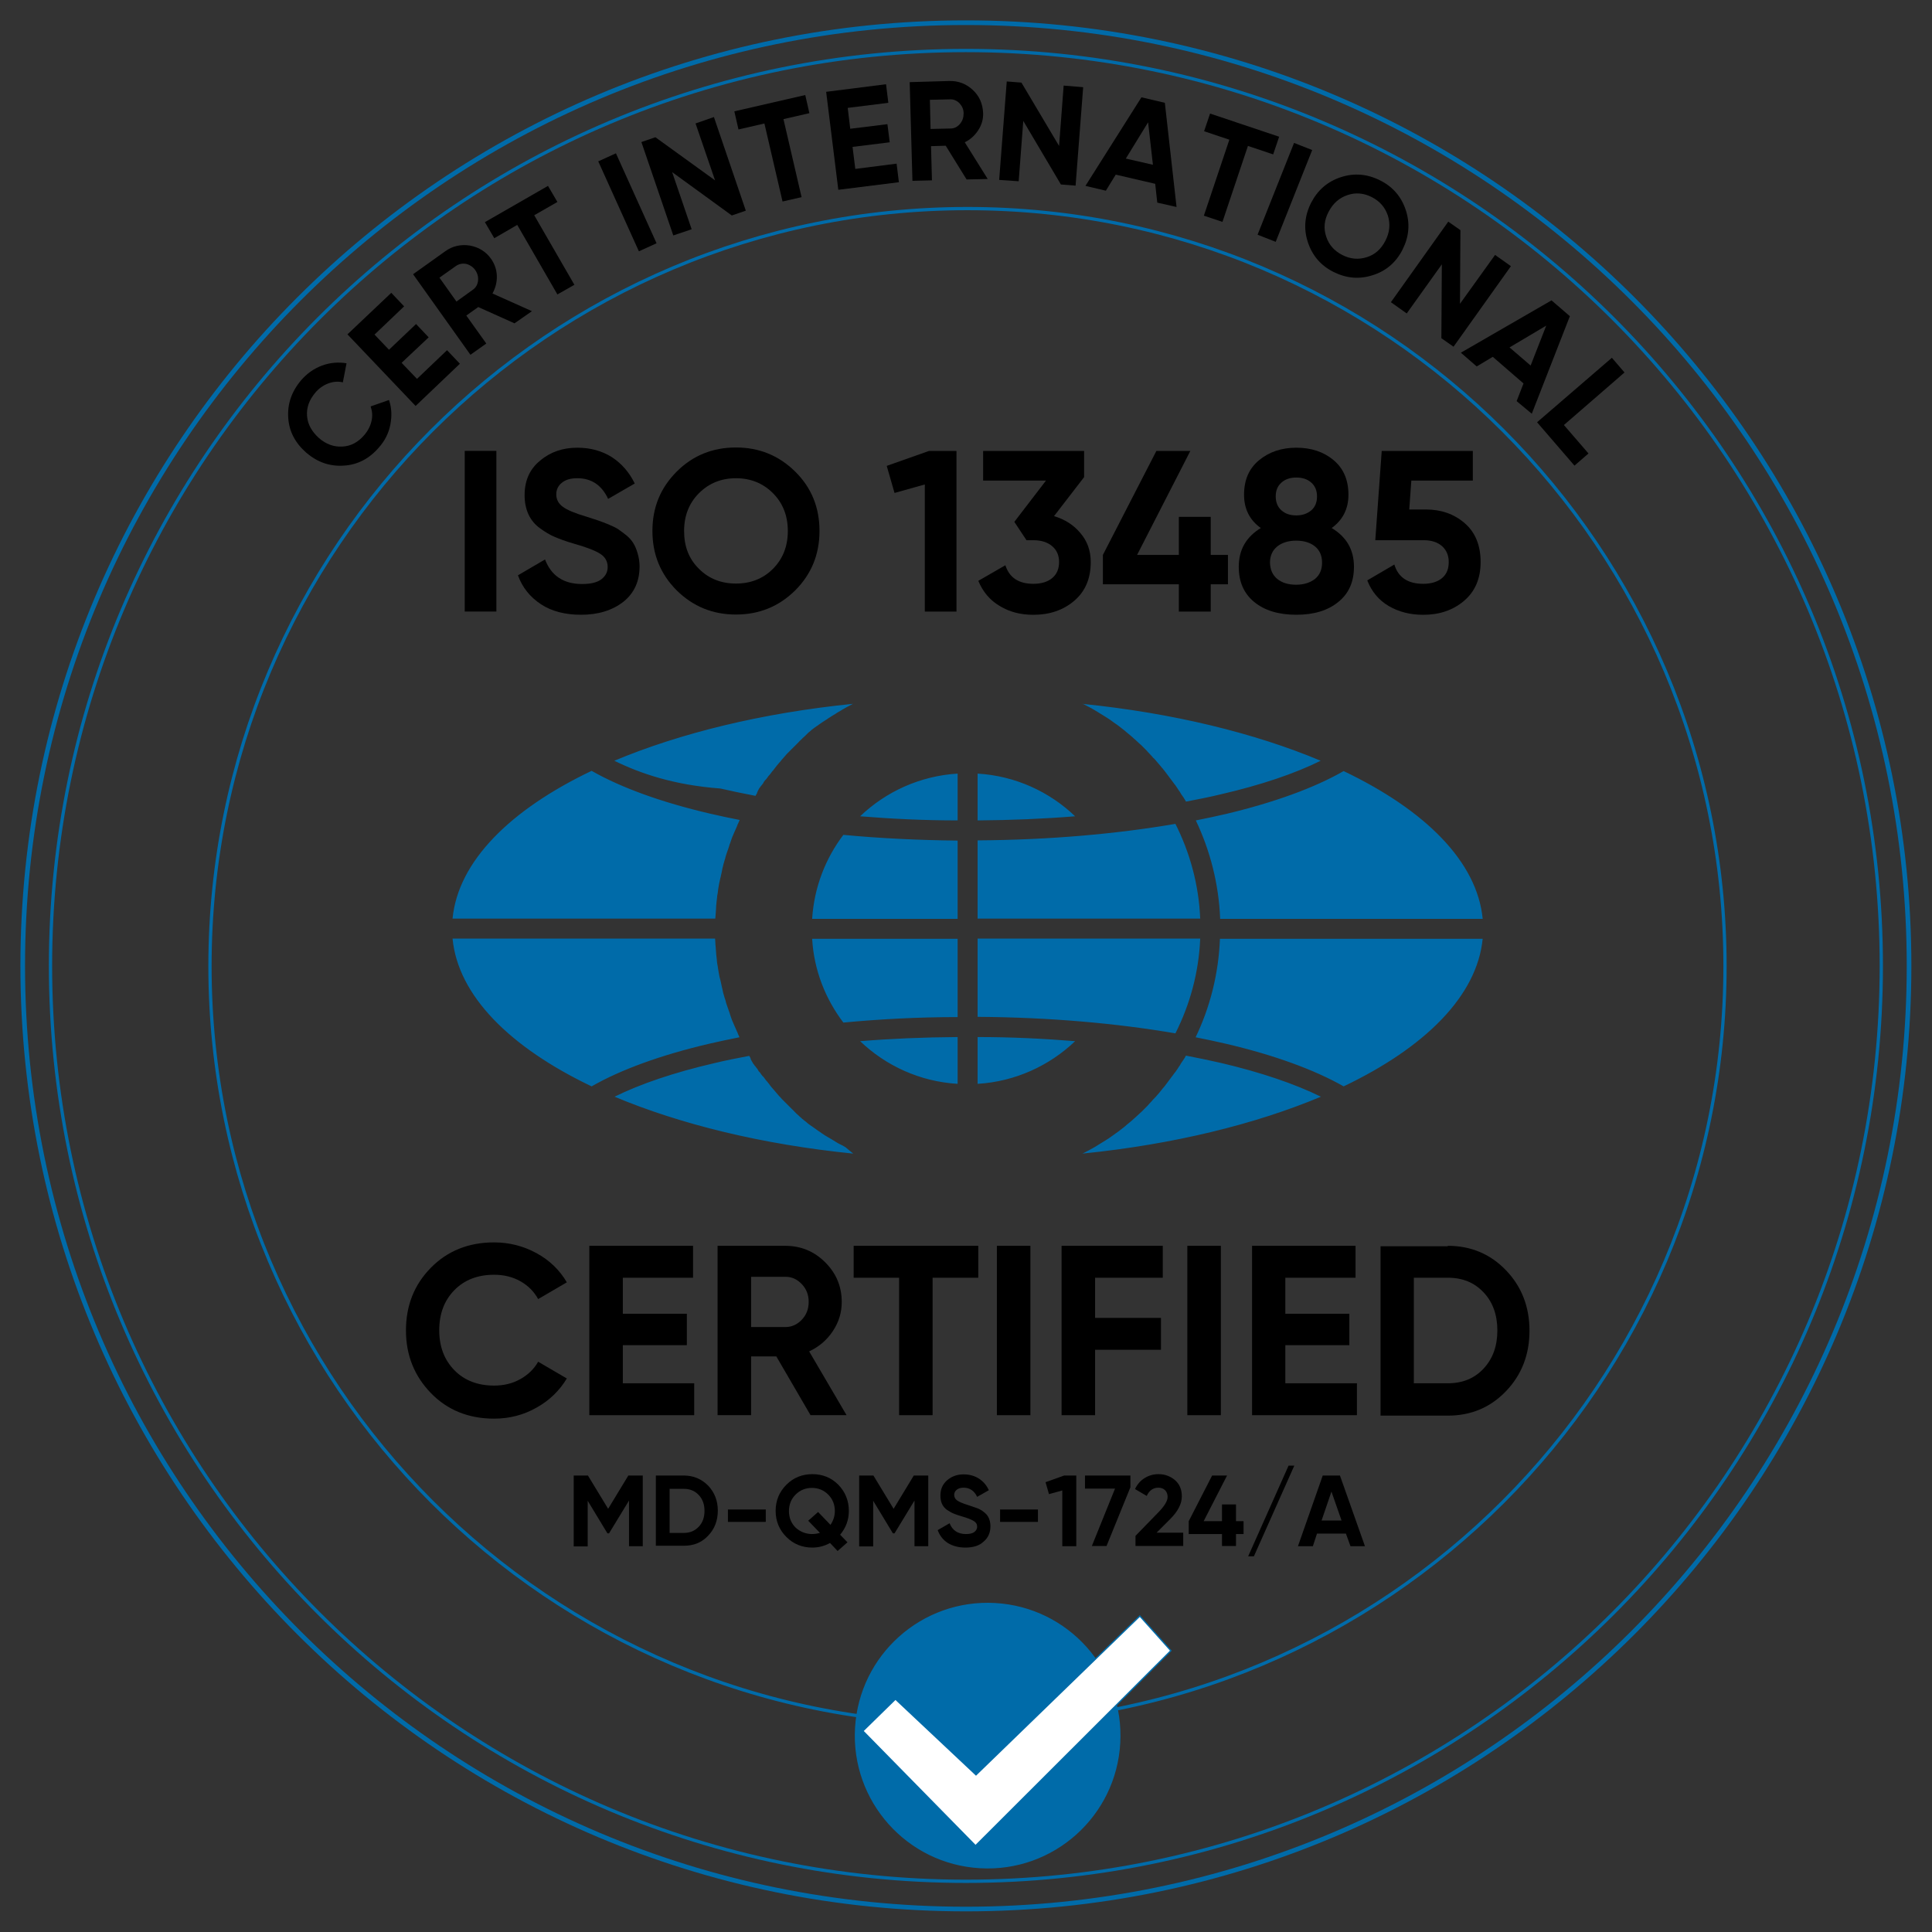<svg width="130" height="130" viewBox="0 0 130 130" fill="none" xmlns="http://www.w3.org/2000/svg">
<rect x="0" y="0" width="130" height="130" fill="#333333" stroke="none"/>
<path d="M64.994 126.589C99.012 126.589 126.589 99.012 126.589 64.994C126.589 30.976 99.012 3.399 64.994 3.399C30.976 3.399 3.398 30.976 3.398 64.994C3.398 99.012 30.976 126.589 64.994 126.589Z" stroke="#006BA9" stroke-width="0.221" stroke-miterlimit="22.926"/>
<path d="M64.993 128.455C100.043 128.455 128.456 100.041 128.456 64.991C128.456 29.941 100.043 1.527 64.993 1.527C29.943 1.527 1.529 29.941 1.529 64.991C1.529 100.041 29.943 128.455 64.993 128.455Z" stroke="#006BA9" stroke-width="0.312" stroke-miterlimit="22.926"/>
<path d="M65.1 115.978C93.251 115.978 116.072 93.158 116.072 65.007C116.072 36.856 93.251 14.035 65.1 14.035C36.95 14.035 14.129 36.856 14.129 65.007C14.129 93.158 36.95 115.978 65.1 115.978Z" stroke="#006BA9" stroke-width="0.219" stroke-miterlimit="22.926"/>
<path d="M31.27 30.34H33.4V41.149H31.27V30.34Z" fill="black"/>
<path d="M39.098 41.366C38.032 41.366 37.121 41.135 36.396 40.656C35.67 40.177 35.145 39.529 34.852 38.711L36.674 37.645C37.09 38.741 37.924 39.297 39.16 39.297C39.762 39.297 40.194 39.189 40.472 38.973C40.75 38.757 40.889 38.479 40.889 38.155C40.889 37.769 40.719 37.475 40.38 37.259C40.04 37.043 39.438 36.811 38.557 36.564C38.079 36.425 37.662 36.271 37.338 36.132C36.998 35.993 36.674 35.792 36.334 35.545C35.994 35.298 35.747 35.005 35.562 34.618C35.392 34.248 35.299 33.816 35.299 33.322C35.299 32.349 35.639 31.561 36.349 30.99C37.044 30.403 37.878 30.125 38.851 30.125C39.731 30.125 40.503 30.341 41.167 30.758C41.831 31.191 42.341 31.777 42.711 32.534L40.92 33.569C40.488 32.642 39.793 32.179 38.851 32.179C38.403 32.179 38.063 32.272 37.801 32.488C37.554 32.688 37.43 32.951 37.43 33.26C37.43 33.599 37.569 33.877 37.863 34.093C38.141 34.31 38.696 34.541 39.484 34.773C39.808 34.881 40.071 34.958 40.241 35.02C40.41 35.082 40.642 35.159 40.935 35.282C41.229 35.406 41.46 35.514 41.615 35.622C41.769 35.73 41.955 35.869 42.171 36.039C42.371 36.209 42.526 36.394 42.634 36.58C42.742 36.765 42.835 36.981 42.912 37.259C42.989 37.537 43.035 37.799 43.035 38.108C43.035 39.112 42.68 39.899 41.955 40.486C41.198 41.073 40.256 41.366 39.098 41.366Z" fill="black"/>
<path d="M53.505 39.729C52.408 40.81 51.081 41.351 49.521 41.351C47.961 41.351 46.633 40.81 45.537 39.729C44.456 38.648 43.9 37.321 43.9 35.73C43.9 34.14 44.441 32.827 45.537 31.731C46.618 30.65 47.946 30.11 49.521 30.11C51.081 30.11 52.408 30.65 53.505 31.731C54.601 32.812 55.142 34.14 55.142 35.73C55.142 37.321 54.586 38.648 53.505 39.729ZM47.035 38.278C47.699 38.942 48.533 39.266 49.521 39.266C50.509 39.266 51.343 38.942 52.007 38.278C52.671 37.614 53.011 36.765 53.011 35.73C53.011 34.696 52.671 33.846 52.007 33.182C51.343 32.518 50.509 32.179 49.521 32.179C48.533 32.179 47.699 32.518 47.035 33.182C46.371 33.846 46.031 34.696 46.031 35.73C46.031 36.765 46.356 37.614 47.035 38.278Z" fill="black"/>
<path d="M62.507 30.344H64.36V41.153H62.229V32.598L60.191 33.17L59.666 31.348L62.507 30.344Z" fill="black"/>
<path d="M70.924 34.729C71.65 34.945 72.252 35.331 72.7 35.872C73.163 36.412 73.394 37.061 73.394 37.817C73.394 38.929 73.024 39.794 72.283 40.427C71.541 41.06 70.615 41.369 69.534 41.369C68.685 41.369 67.944 41.184 67.28 40.782C66.616 40.396 66.137 39.825 65.828 39.084L67.65 38.034C67.913 38.867 68.546 39.284 69.534 39.284C70.075 39.284 70.507 39.145 70.8 38.898C71.109 38.636 71.263 38.281 71.263 37.817C71.263 37.37 71.109 37.014 70.8 36.752C70.491 36.489 70.075 36.35 69.534 36.35H69.071L68.252 35.115L70.383 32.336H66.152V30.344H72.947V32.104L70.924 34.729Z" fill="black"/>
<path d="M82.626 37.339V39.315H81.468V41.153H79.322V39.315H74.211V37.339L77.809 30.344H80.094L76.512 37.339H79.322V34.776H81.468V37.339H82.626Z" fill="black"/>
<path d="M89.607 35.53C90.611 36.132 91.105 36.996 91.105 38.139C91.105 39.143 90.765 39.93 90.055 40.502C89.36 41.073 88.418 41.366 87.229 41.366C86.025 41.366 85.083 41.073 84.388 40.502C83.693 39.93 83.353 39.143 83.353 38.139C83.353 36.996 83.848 36.132 84.836 35.53C84.079 34.989 83.709 34.233 83.709 33.291C83.709 32.287 84.048 31.515 84.728 30.959C85.407 30.403 86.241 30.125 87.229 30.125C88.233 30.125 89.067 30.403 89.731 30.959C90.395 31.515 90.734 32.287 90.734 33.291C90.734 34.248 90.348 34.989 89.607 35.53ZM85.948 38.958C86.272 39.22 86.689 39.344 87.214 39.344C87.739 39.344 88.156 39.205 88.48 38.958C88.804 38.695 88.959 38.324 88.959 37.861C88.959 37.398 88.804 37.027 88.48 36.765C88.156 36.502 87.723 36.379 87.214 36.379C86.689 36.379 86.257 36.518 85.948 36.765C85.623 37.027 85.454 37.398 85.454 37.861C85.469 38.324 85.623 38.695 85.948 38.958ZM88.233 32.472C87.971 32.241 87.646 32.133 87.229 32.133C86.812 32.133 86.488 32.241 86.226 32.472C85.963 32.704 85.84 33.013 85.84 33.399C85.84 33.785 85.963 34.109 86.226 34.341C86.488 34.572 86.812 34.68 87.229 34.68C87.646 34.68 87.971 34.557 88.233 34.341C88.496 34.109 88.619 33.8 88.619 33.399C88.619 32.997 88.48 32.688 88.233 32.472Z" fill="black"/>
<path d="M95.938 34.281C96.972 34.281 97.852 34.59 98.562 35.208C99.273 35.825 99.628 36.706 99.628 37.817C99.628 38.929 99.257 39.794 98.516 40.427C97.775 41.06 96.849 41.369 95.768 41.369C94.888 41.369 94.115 41.168 93.451 40.782C92.787 40.396 92.293 39.809 92 39.053L93.822 37.987C94.085 38.852 94.733 39.284 95.768 39.284C96.308 39.284 96.74 39.145 97.034 38.898C97.343 38.636 97.482 38.281 97.482 37.817C97.482 37.37 97.327 37.014 97.034 36.752C96.74 36.489 96.324 36.35 95.814 36.35H92.54L92.973 30.344H99.103V32.336H94.965L94.826 34.281H95.938Z" fill="black"/>
<path d="M33.246 95.457C31.532 95.457 30.111 94.885 29 93.743C27.888 92.6 27.316 91.195 27.316 89.527C27.316 87.844 27.872 86.439 29 85.296C30.111 84.169 31.532 83.598 33.246 83.598C34.28 83.598 35.222 83.845 36.102 84.323C36.983 84.802 37.662 85.466 38.141 86.285L36.211 87.412C35.933 86.902 35.531 86.501 35.006 86.207C34.481 85.914 33.894 85.775 33.246 85.775C32.134 85.775 31.238 86.13 30.575 86.81C29.895 87.504 29.555 88.4 29.555 89.512C29.555 90.608 29.895 91.504 30.575 92.199C31.254 92.893 32.15 93.233 33.246 93.233C33.894 93.233 34.481 93.094 35.006 92.801C35.531 92.507 35.933 92.121 36.211 91.627L38.141 92.754C37.647 93.573 36.967 94.237 36.102 94.716C35.238 95.21 34.28 95.457 33.246 95.457Z" fill="black"/>
<path d="M41.909 93.078H46.711V95.224H39.654V83.828H46.634V85.975H41.909V88.399H46.217V90.514H41.909V93.078Z" fill="black"/>
<path d="M54.539 95.224L52.238 91.271H50.54V95.224H48.285V83.828H52.84C53.89 83.828 54.786 84.199 55.527 84.94C56.268 85.681 56.639 86.561 56.639 87.611C56.639 88.322 56.438 88.97 56.037 89.572C55.635 90.175 55.11 90.622 54.446 90.931L56.963 95.224H54.539ZM50.54 85.928V89.294H52.856C53.273 89.294 53.643 89.125 53.952 88.8C54.261 88.476 54.415 88.075 54.415 87.596C54.415 87.133 54.261 86.731 53.952 86.407C53.643 86.083 53.288 85.913 52.856 85.913H50.54V85.928Z" fill="black"/>
<path d="M65.826 83.828V85.975H62.753V95.224H60.499V85.975H57.441V83.828H65.826Z" fill="black"/>
<path d="M67.078 83.828H69.333V95.224H67.078V83.828Z" fill="black"/>
<path d="M78.241 85.975H73.686V88.677H78.118V90.823H73.686V95.224H71.432V83.828H78.241V85.975Z" fill="black"/>
<path d="M79.894 83.828H82.149V95.224H79.894V83.828Z" fill="black"/>
<path d="M86.502 93.078H91.305V95.224H84.248V83.828H91.212V85.975H86.487V88.399H90.795V90.514H86.487V93.078H86.502Z" fill="black"/>
<path d="M97.419 83.828C98.978 83.828 100.291 84.384 101.341 85.481C102.391 86.577 102.916 87.936 102.916 89.541C102.916 91.147 102.391 92.506 101.341 93.603C100.291 94.699 98.994 95.255 97.419 95.255H92.894V83.859H97.419V83.828ZM97.419 93.078C98.407 93.078 99.21 92.753 99.828 92.089C100.445 91.425 100.754 90.576 100.754 89.526C100.754 88.476 100.445 87.611 99.828 86.963C99.21 86.299 98.407 85.975 97.419 85.975H95.133V93.078H97.419Z" fill="black"/>
<path d="M43.251 99.285V104.041H42.325V100.968L40.981 103.176H40.873L39.545 100.984V104.057H38.603V99.285H39.561L40.92 101.524L42.279 99.285H43.251Z" fill="black"/>
<path d="M46.015 99.285C46.663 99.285 47.204 99.517 47.651 99.965C48.084 100.428 48.3 100.984 48.3 101.648C48.3 102.312 48.084 102.883 47.651 103.331C47.219 103.794 46.679 104.01 46.015 104.01H44.131V99.285H46.015ZM46.015 103.146C46.432 103.146 46.756 103.007 47.018 102.729C47.281 102.451 47.404 102.096 47.404 101.663C47.404 101.231 47.281 100.876 47.018 100.598C46.756 100.32 46.432 100.181 46.015 100.181H45.057V103.146H46.015Z" fill="black"/>
<path d="M48.98 102.404V101.57H51.528V102.404H48.98Z" fill="black"/>
<path d="M57.117 101.662C57.117 102.28 56.916 102.805 56.53 103.268L57.025 103.778L56.361 104.364L55.851 103.824C55.48 104.025 55.094 104.133 54.662 104.133C53.983 104.133 53.396 103.901 52.917 103.422C52.438 102.944 52.191 102.357 52.191 101.662C52.191 100.967 52.438 100.381 52.917 99.902C53.396 99.423 53.983 99.192 54.662 99.192C55.341 99.192 55.928 99.423 56.407 99.902C56.87 100.381 57.117 100.967 57.117 101.662ZM54.647 103.222C54.816 103.222 55.002 103.191 55.172 103.144L54.384 102.326L55.048 101.739L55.882 102.604C56.067 102.326 56.175 102.017 56.175 101.678C56.175 101.23 56.021 100.859 55.727 100.566C55.434 100.272 55.063 100.118 54.631 100.118C54.199 100.118 53.828 100.272 53.535 100.566C53.241 100.859 53.087 101.23 53.087 101.678C53.087 102.125 53.241 102.496 53.535 102.789C53.844 103.067 54.214 103.222 54.647 103.222Z" fill="black"/>
<path d="M62.46 99.285V104.041H61.534V100.968L60.191 103.176H60.082L58.754 100.984V104.057H57.812V99.285H58.77L60.129 101.524L61.487 99.285H62.46Z" fill="black"/>
<path d="M64.962 104.133C64.499 104.133 64.097 104.025 63.773 103.824C63.449 103.608 63.233 103.33 63.094 102.959L63.897 102.496C64.082 102.975 64.453 103.222 64.993 103.222C65.255 103.222 65.441 103.176 65.564 103.083C65.688 102.99 65.75 102.867 65.75 102.728C65.75 102.558 65.672 102.434 65.518 102.342C65.364 102.249 65.101 102.141 64.715 102.033C64.499 101.971 64.329 101.909 64.175 101.848C64.02 101.786 63.881 101.693 63.727 101.601C63.572 101.492 63.464 101.353 63.387 101.199C63.31 101.029 63.279 100.844 63.279 100.628C63.279 100.195 63.434 99.856 63.742 99.593C64.051 99.331 64.422 99.207 64.839 99.207C65.225 99.207 65.564 99.3 65.858 99.485C66.151 99.67 66.383 99.933 66.537 100.273L65.75 100.72C65.564 100.319 65.255 100.103 64.839 100.103C64.638 100.103 64.499 100.149 64.375 100.242C64.267 100.334 64.206 100.442 64.206 100.581C64.206 100.736 64.267 100.859 64.391 100.952C64.514 101.045 64.761 101.153 65.101 101.261C65.24 101.307 65.348 101.338 65.425 101.369C65.503 101.4 65.595 101.431 65.734 101.477C65.873 101.523 65.966 101.585 66.028 101.616C66.105 101.662 66.182 101.724 66.275 101.801C66.367 101.878 66.429 101.956 66.475 102.033C66.522 102.11 66.568 102.218 66.599 102.326C66.63 102.434 66.645 102.573 66.645 102.697C66.645 103.129 66.491 103.484 66.167 103.747C65.889 104.009 65.472 104.133 64.962 104.133Z" fill="black"/>
<path d="M67.293 102.404V101.57H69.841V102.404H67.293Z" fill="black"/>
<path d="M71.602 99.285H72.421V104.041H71.479V100.289L70.583 100.536L70.352 99.733L71.602 99.285Z" fill="black"/>
<path d="M72.99 99.285H76.063V100.073L74.457 104.026H73.469L75.028 100.165H73.006V99.285H72.99Z" fill="black"/>
<path d="M76.404 104.04V103.345L78.025 101.678C78.38 101.292 78.566 100.983 78.566 100.72C78.566 100.535 78.504 100.381 78.396 100.272C78.288 100.164 78.133 100.103 77.948 100.103C77.593 100.103 77.33 100.288 77.161 100.658L76.373 100.195C76.528 99.871 76.744 99.624 77.022 99.454C77.299 99.284 77.608 99.192 77.948 99.192C78.38 99.192 78.751 99.331 79.06 99.593C79.369 99.856 79.523 100.226 79.523 100.689C79.523 101.183 79.261 101.693 78.751 102.203L77.825 103.129H79.616V104.025H76.404V104.04Z" fill="black"/>
<path d="M83.677 102.358V103.223H83.167V104.026H82.225V103.223H79.986V102.358L81.561 99.285H82.565L80.99 102.358H82.225V101.231H83.167V102.358H83.677Z" fill="black"/>
<path d="M84.372 104.721H83.986L86.704 98.621H87.09L84.372 104.721Z" fill="black"/>
<path d="M90.872 104.041L90.563 103.192H88.618L88.34 104.041H87.336L89.004 99.285H90.162L91.845 104.041H90.872ZM88.926 102.312H90.27L89.59 100.366L88.926 102.312Z" fill="black"/>
<path d="M71.571 5.759L72.884 5.867L72.374 12.491L71.386 12.414L68.854 8.136L68.545 12.197L67.232 12.105L67.742 5.481L68.73 5.558L71.263 9.82L71.571 5.759Z" fill="black"/>
<path d="M65.04 12.075L63.635 9.805L62.647 9.835L62.709 12.136L61.396 12.167L61.211 5.527L63.867 5.45C64.484 5.435 65.01 5.635 65.457 6.052C65.905 6.469 66.121 6.979 66.152 7.596C66.168 8.013 66.059 8.399 65.828 8.755C65.596 9.11 65.303 9.388 64.917 9.573L66.461 12.044L65.04 12.075ZM62.57 6.716L62.616 8.677L63.959 8.647C64.207 8.647 64.423 8.538 64.593 8.338C64.762 8.137 64.84 7.905 64.84 7.627C64.84 7.349 64.731 7.133 64.562 6.948C64.376 6.763 64.16 6.67 63.913 6.685L62.57 6.716Z" fill="black"/>
<path d="M77.87 13.634L77.731 12.368L75.075 11.751L74.411 12.832L73.037 12.507L76.805 6.547L78.38 6.918L79.167 13.928L77.87 13.634ZM75.755 10.67L77.577 11.087L77.253 8.23L75.755 10.67Z" fill="black"/>
<path d="M57.551 11.366L60.33 11.011L60.485 12.261L56.408 12.771L55.59 6.178L59.62 5.668L59.774 6.919L57.041 7.259L57.211 8.664L59.713 8.355L59.867 9.575L57.366 9.884L57.551 11.366Z" fill="black"/>
<path d="M86.071 9.2L85.669 10.389L83.971 9.818L82.257 14.929L81.006 14.512L82.72 9.401L81.021 8.83L81.423 7.641L86.071 9.2Z" fill="black"/>
<path d="M54.184 6.395L54.461 7.615L52.717 8.016L53.936 13.266L52.655 13.559L51.435 8.309L49.69 8.711L49.412 7.491L54.184 6.395Z" fill="black"/>
<path d="M87.074 9.617L88.294 10.096L85.839 16.273L84.619 15.794L87.074 9.617Z" fill="black"/>
<path d="M46.802 8.307L48.038 7.875L50.184 14.175L49.242 14.499L45.227 11.581L46.54 15.426L45.304 15.843L43.158 9.558L44.1 9.234L48.115 12.137L46.802 8.307Z" fill="black"/>
<path d="M92.371 18.515C91.476 18.808 90.596 18.731 89.731 18.299C88.866 17.866 88.295 17.187 88.001 16.291C87.708 15.396 87.785 14.515 88.218 13.651C88.665 12.786 89.329 12.215 90.225 11.921C91.121 11.628 92.001 11.705 92.865 12.138C93.73 12.57 94.301 13.249 94.595 14.145C94.888 15.04 94.811 15.921 94.379 16.785C93.946 17.65 93.267 18.237 92.371 18.515ZM89.237 15.921C89.422 16.477 89.777 16.878 90.317 17.156C90.858 17.434 91.398 17.48 91.954 17.31C92.51 17.14 92.927 16.77 93.221 16.199C93.514 15.627 93.56 15.071 93.39 14.515C93.205 13.96 92.85 13.543 92.309 13.265C91.769 12.987 91.213 12.941 90.673 13.126C90.117 13.311 89.7 13.682 89.406 14.238C89.098 14.809 89.051 15.365 89.237 15.921Z" fill="black"/>
<path d="M40.256 10.857L41.445 10.316L44.178 16.369L42.989 16.91L40.256 10.857Z" fill="black"/>
<path d="M100.6 17.153L101.666 17.91L97.805 23.33L96.987 22.758L97.018 17.786L94.655 21.091L93.59 20.334L97.45 14.914L98.269 15.486L98.238 20.442L100.6 17.153Z" fill="black"/>
<path d="M36.873 12.508L37.506 13.589L35.947 14.484L38.649 19.163L37.506 19.812L34.804 15.133L33.26 16.029L32.627 14.948L36.873 12.508Z" fill="black"/>
<path d="M102.051 26.99L102.514 25.801L100.445 24.01L99.364 24.658L98.299 23.732L104.398 20.211L105.633 21.276L103.07 27.839L102.051 26.99ZM101.572 23.377L102.993 24.596L104.043 21.91L101.572 23.377Z" fill="black"/>
<path d="M34.62 21.756L32.18 20.66L31.377 21.232L32.721 23.115L31.655 23.872L27.795 18.452L29.957 16.908C30.451 16.553 31.007 16.429 31.609 16.522C32.211 16.63 32.69 16.923 33.045 17.418C33.277 17.757 33.416 18.128 33.431 18.56C33.446 18.992 33.338 19.379 33.138 19.749L35.794 20.938L34.62 21.756ZM29.571 18.684L30.713 20.29L31.81 19.502C32.01 19.363 32.134 19.162 32.165 18.9C32.196 18.637 32.134 18.406 31.98 18.174C31.825 17.958 31.609 17.819 31.362 17.757C31.115 17.711 30.883 17.757 30.682 17.896L29.571 18.684Z" fill="black"/>
<path d="M28.058 25.494L30.08 23.564L30.945 24.475L27.965 27.316L23.379 22.498L26.328 19.703L27.193 20.614L25.201 22.514L26.174 23.533L27.996 21.803L28.845 22.699L27.023 24.413L28.058 25.494Z" fill="black"/>
<path d="M105.232 28.599L106.885 30.513L105.943 31.332L103.426 28.413L108.46 24.074L109.309 25.063L105.232 28.599Z" fill="black"/>
<path d="M25.494 30.111C24.846 30.868 24.043 31.285 23.116 31.331C22.19 31.393 21.356 31.099 20.615 30.466C19.874 29.818 19.457 29.046 19.395 28.119C19.333 27.193 19.611 26.359 20.26 25.587C20.646 25.139 21.125 24.799 21.665 24.599C22.205 24.398 22.761 24.352 23.317 24.444L23.07 25.726C22.73 25.649 22.406 25.68 22.082 25.803C21.758 25.927 21.464 26.127 21.217 26.421C20.8 26.915 20.615 27.44 20.661 27.996C20.708 28.567 20.986 29.046 21.464 29.478C21.943 29.895 22.468 30.08 23.039 30.049C23.611 30.019 24.105 29.756 24.522 29.262C24.769 28.969 24.923 28.66 25 28.32C25.078 27.98 25.047 27.656 24.939 27.347L26.174 26.915C26.359 27.44 26.375 27.996 26.267 28.567C26.158 29.139 25.896 29.663 25.494 30.111Z" fill="black"/>
<path fill-rule="evenodd" clip-rule="evenodd" d="M41.337 51.189C45.754 49.336 51.266 47.977 57.396 47.359L57.273 47.421L57.103 47.514L57.041 47.545L56.902 47.622C56.825 47.668 56.763 47.699 56.686 47.745L56.562 47.823C56.485 47.869 56.423 47.9 56.346 47.946L56.207 48.039C56.13 48.085 56.053 48.132 55.976 48.178L55.883 48.24C55.806 48.286 55.728 48.332 55.651 48.394L55.528 48.471C55.451 48.518 55.389 48.564 55.312 48.61L55.203 48.687L55.157 48.718L54.987 48.842L54.956 48.857L54.848 48.934L54.725 49.027L54.601 49.12L54.555 49.166C54.493 49.212 54.447 49.259 54.385 49.305L54.37 49.321L54.308 49.382L54.231 49.459L54.2 49.49L54.184 49.506C54.123 49.568 54.061 49.614 53.999 49.676L53.922 49.753L53.907 49.768C53.845 49.83 53.767 49.892 53.706 49.969L53.582 50.093C53.52 50.154 53.459 50.216 53.382 50.293L53.366 50.309L53.273 50.401C53.212 50.463 53.15 50.525 53.088 50.587L53.057 50.618L53.026 50.648C52.965 50.71 52.903 50.772 52.841 50.849L52.748 50.957C52.656 51.065 52.563 51.158 52.486 51.266L52.455 51.297C52.393 51.359 52.347 51.436 52.285 51.498L52.27 51.513L52.239 51.559C52.193 51.621 52.131 51.683 52.084 51.76L52.023 51.837L52.007 51.853L51.992 51.868L51.976 51.884C51.914 51.961 51.853 52.054 51.791 52.131L51.776 52.146L51.76 52.162L51.745 52.177L51.729 52.193C51.667 52.27 51.621 52.347 51.559 52.424L51.544 52.44L51.529 52.455L51.513 52.471L51.498 52.486L51.482 52.501L51.467 52.517C51.42 52.579 51.374 52.64 51.343 52.718L51.328 52.733L51.235 52.857L51.22 52.872L51.204 52.888L51.127 52.996L51.112 53.011L51.05 53.104V53.119L50.988 53.227V53.243L50.942 53.335V53.351V53.366C50.911 53.428 50.864 53.49 50.834 53.551C50.015 53.397 49.228 53.227 48.471 53.057C45.367 52.826 43.098 52.054 41.337 51.189ZM30.451 61.812C30.822 57.968 34.312 54.493 39.809 51.868C41.785 52.996 44.503 53.984 47.745 54.74C48.394 54.895 49.073 55.034 49.768 55.173L49.753 55.219L49.675 55.389C49.645 55.451 49.614 55.513 49.598 55.574C49.568 55.651 49.537 55.713 49.506 55.79L49.428 55.96L49.336 56.176L49.274 56.315C49.243 56.408 49.212 56.485 49.181 56.578L49.135 56.717C49.104 56.794 49.073 56.871 49.058 56.949L49.012 57.087C48.981 57.18 48.95 57.257 48.919 57.35L48.873 57.489C48.842 57.582 48.811 57.674 48.795 57.767L48.764 57.86C48.734 57.968 48.703 58.076 48.672 58.184L48.656 58.261C48.626 58.369 48.595 58.477 48.579 58.601L48.564 58.678C48.533 58.786 48.517 58.91 48.487 59.033L48.471 59.079C48.44 59.203 48.425 59.327 48.394 59.435L48.379 59.512C48.363 59.635 48.332 59.759 48.317 59.882V59.898V59.913C48.301 60.037 48.286 60.176 48.255 60.299V60.346C48.239 60.485 48.224 60.608 48.209 60.747V60.763C48.193 60.901 48.178 61.041 48.178 61.164V61.195C48.162 61.334 48.162 61.473 48.147 61.612L48.131 61.812H30.451ZM39.809 73.1C34.312 70.475 30.822 67.001 30.451 63.156H48.116L48.131 63.357C48.131 63.496 48.147 63.635 48.162 63.774V63.804C48.178 63.943 48.178 64.082 48.193 64.206V64.221C48.209 64.36 48.224 64.484 48.239 64.623V64.669C48.255 64.793 48.27 64.932 48.301 65.055V65.071V65.086C48.317 65.21 48.348 65.333 48.363 65.457L48.379 65.534C48.394 65.657 48.425 65.781 48.456 65.889L48.471 65.935C48.502 66.059 48.517 66.167 48.548 66.29L48.564 66.368C48.595 66.476 48.61 66.584 48.641 66.707L48.656 66.785C48.687 66.893 48.718 67.001 48.749 67.109L48.78 67.201C48.811 67.294 48.842 67.387 48.857 67.48L48.904 67.618C48.934 67.711 48.965 67.788 48.996 67.881L49.042 68.02C49.073 68.097 49.104 68.174 49.12 68.251L49.166 68.391C49.197 68.483 49.228 68.56 49.259 68.653L49.32 68.792C49.351 68.869 49.382 68.931 49.413 69.008L49.49 69.178C49.521 69.255 49.552 69.317 49.583 69.394C49.614 69.456 49.645 69.518 49.66 69.579L49.737 69.749L49.753 69.796C49.058 69.935 48.394 70.074 47.73 70.228C44.487 70.985 41.77 71.973 39.809 73.1ZM57.412 77.624C51.281 77.007 45.769 75.648 41.353 73.795C43.098 72.93 45.383 72.158 48.054 71.54C48.811 71.355 49.598 71.201 50.417 71.046L50.509 71.216V71.232V71.247V71.263L50.571 71.371V71.386L50.633 71.479V71.494L50.695 71.587L50.71 71.602L50.787 71.71L50.803 71.726L50.818 71.741L50.911 71.865L50.926 71.88C50.973 71.942 51.019 72.004 51.05 72.081L51.065 72.096L51.081 72.112L51.096 72.127L51.112 72.143L51.127 72.158L51.142 72.174C51.189 72.251 51.235 72.313 51.297 72.39L51.312 72.405L51.328 72.421L51.343 72.436L51.359 72.451L51.374 72.467L51.389 72.482C51.451 72.56 51.498 72.637 51.559 72.714L51.575 72.73L51.59 72.745L51.606 72.76L51.667 72.838C51.714 72.899 51.776 72.961 51.822 73.038L51.853 73.085L51.868 73.1C51.93 73.162 51.976 73.239 52.038 73.301L52.069 73.332C52.162 73.44 52.239 73.532 52.331 73.641L52.424 73.749C52.486 73.81 52.548 73.872 52.609 73.949L52.64 73.98L52.671 74.011C52.733 74.073 52.795 74.135 52.856 74.196L52.949 74.289L52.965 74.305C53.026 74.366 53.088 74.428 53.165 74.505L53.289 74.629C53.351 74.691 53.428 74.752 53.489 74.829L53.505 74.845L53.582 74.922C53.644 74.984 53.706 75.03 53.767 75.092L53.783 75.107L53.814 75.138L53.891 75.2L53.953 75.262C54.03 75.324 54.123 75.401 54.2 75.463H54.215L54.262 75.509L54.37 75.602L54.493 75.694L54.601 75.771L54.632 75.787L54.802 75.91L54.848 75.941L54.956 76.019C55.018 76.065 55.08 76.111 55.157 76.157L55.312 76.266L55.497 76.389L55.651 76.482C55.713 76.513 55.775 76.559 55.837 76.59L55.991 76.683L56.192 76.806L56.346 76.899C56.408 76.93 56.47 76.976 56.547 77.007L56.732 77.099L56.887 77.192L57.412 77.624ZM88.881 73.795C84.465 75.648 78.952 77.007 72.822 77.624L72.93 77.578C73.007 77.532 73.085 77.501 73.162 77.454L73.254 77.408C73.362 77.346 73.455 77.3 73.563 77.238L73.671 77.177L73.872 77.053L73.996 76.976C74.088 76.914 74.181 76.868 74.273 76.806L74.397 76.729L74.567 76.621L74.706 76.528L74.876 76.404C74.938 76.358 74.999 76.327 75.046 76.281C75.107 76.235 75.184 76.188 75.246 76.142L75.385 76.034L75.524 75.926L75.663 75.818L75.787 75.71C75.879 75.632 75.957 75.571 76.049 75.493L76.157 75.401L76.296 75.277L76.435 75.154C76.513 75.077 76.59 75.015 76.667 74.938C76.713 74.907 76.744 74.86 76.79 74.829C76.837 74.783 76.883 74.737 76.929 74.691L77.037 74.582L77.161 74.459C77.207 74.413 77.254 74.366 77.3 74.305C77.377 74.227 77.439 74.15 77.516 74.073L77.593 73.98L77.748 73.826L77.84 73.718C77.933 73.625 78.01 73.517 78.103 73.409L78.165 73.332C78.211 73.27 78.257 73.208 78.319 73.146L78.381 73.069C78.427 73.007 78.474 72.946 78.52 72.884L78.566 72.822C78.659 72.699 78.751 72.575 78.844 72.451L78.89 72.39C78.937 72.328 78.983 72.266 79.029 72.204L79.091 72.127C79.184 72.004 79.261 71.88 79.338 71.757L79.385 71.695L79.493 71.51L79.57 71.401C79.616 71.34 79.647 71.278 79.693 71.216L79.74 71.139L79.801 71.031C80.62 71.185 81.407 71.355 82.164 71.525C84.851 72.158 87.121 72.93 88.881 73.795ZM99.767 63.156C99.396 67.001 95.907 70.475 90.41 73.1C88.433 71.973 85.716 70.985 82.473 70.228C81.824 70.074 81.145 69.935 80.45 69.796C81.423 67.773 81.994 65.534 82.087 63.171H99.767V63.156ZM90.41 51.884C95.907 54.509 99.396 57.983 99.767 61.828H82.102C82.01 59.465 81.423 57.227 80.465 55.204C81.16 55.065 81.824 54.926 82.488 54.771C85.731 53.999 88.449 53.011 90.41 51.884ZM72.807 47.359C78.937 47.977 84.449 49.336 88.865 51.189C87.121 52.054 84.835 52.826 82.164 53.443C81.407 53.629 80.62 53.783 79.801 53.938L79.74 53.829L79.693 53.752C79.662 53.69 79.616 53.629 79.57 53.567L79.493 53.459C79.462 53.397 79.415 53.335 79.385 53.273L79.338 53.212C79.261 53.088 79.168 52.965 79.091 52.841L79.029 52.764C78.983 52.702 78.937 52.64 78.89 52.579L78.844 52.517C78.751 52.393 78.659 52.27 78.566 52.146L78.52 52.084C78.474 52.023 78.427 51.961 78.381 51.899L78.319 51.822C78.273 51.76 78.226 51.699 78.165 51.637L78.103 51.559C78.01 51.451 77.933 51.359 77.84 51.251L77.748 51.143C77.701 51.081 77.655 51.035 77.593 50.988L77.516 50.895C77.439 50.818 77.377 50.741 77.3 50.664C77.254 50.618 77.207 50.571 77.161 50.51L77.037 50.386L76.929 50.278C76.883 50.232 76.837 50.185 76.79 50.139L76.667 50.031C76.59 49.954 76.513 49.892 76.435 49.815L76.296 49.691C76.25 49.645 76.204 49.614 76.157 49.568L76.049 49.475C75.957 49.398 75.879 49.336 75.787 49.259L75.663 49.151L75.524 49.043L75.385 48.934L75.246 48.826C75.184 48.78 75.123 48.734 75.046 48.687L74.876 48.564L74.706 48.44L74.567 48.348C74.505 48.317 74.459 48.27 74.397 48.24L74.273 48.162C74.181 48.101 74.088 48.054 73.996 47.993L73.872 47.915L73.671 47.792L73.563 47.73C73.471 47.668 73.362 47.622 73.254 47.56L73.162 47.514C73.085 47.468 73.007 47.437 72.93 47.39L72.807 47.359ZM80.759 63.156C80.666 65.441 80.064 67.603 79.091 69.533C75.138 68.854 70.614 68.452 65.781 68.421V63.156H80.759ZM79.091 55.435C80.064 57.365 80.666 59.527 80.759 61.812H65.781V56.547C70.614 56.516 75.138 56.115 79.091 55.435ZM65.781 52.054C68.329 52.208 70.614 53.273 72.343 54.926C70.243 55.096 68.051 55.188 65.781 55.204V52.054ZM57.875 54.926C59.604 53.273 61.905 52.208 64.437 52.054V55.204C62.167 55.204 59.975 55.096 57.875 54.926ZM54.648 61.812C54.787 59.697 55.543 57.767 56.748 56.176C59.187 56.408 61.766 56.532 64.437 56.562V61.828H54.648V61.812ZM56.748 68.807C55.543 67.217 54.771 65.287 54.648 63.171H64.437V68.437C61.766 68.437 59.187 68.576 56.748 68.807ZM64.437 72.93C61.89 72.776 59.604 71.71 57.875 70.058C59.975 69.888 62.167 69.796 64.437 69.78V72.93ZM72.343 70.058C70.614 71.71 68.313 72.776 65.781 72.93V69.78C68.051 69.78 70.243 69.888 72.343 70.058Z" fill="#006BA9"/>
<path d="M75.336 117.289C75.614 112.384 71.863 108.184 66.959 107.907C62.054 107.629 57.854 111.38 57.576 116.284C57.299 121.189 61.05 125.389 65.954 125.666C70.858 125.944 75.059 122.193 75.336 117.289Z" fill="#006BA9"/>
<path d="M75.336 117.289C75.614 112.384 71.863 108.184 66.959 107.907C62.054 107.629 57.854 111.38 57.576 116.284C57.299 121.189 61.05 125.389 65.954 125.666C70.858 125.944 75.059 122.193 75.336 117.289Z" stroke="#006BA9" stroke-width="0.088" stroke-miterlimit="22.926"/>
<path fill-rule="evenodd" clip-rule="evenodd" d="M60.253 114.328L65.673 119.424L76.698 108.738L78.783 111.07L65.642 124.195L58.06 116.474L60.253 114.328Z" fill="white"/>
<path d="M60.253 114.328L65.673 119.424L76.698 108.738L78.783 111.07L65.642 124.195L58.06 116.474L60.253 114.328Z" stroke="#006BA9" stroke-width="0.088" stroke-miterlimit="22.926"/>
</svg>
